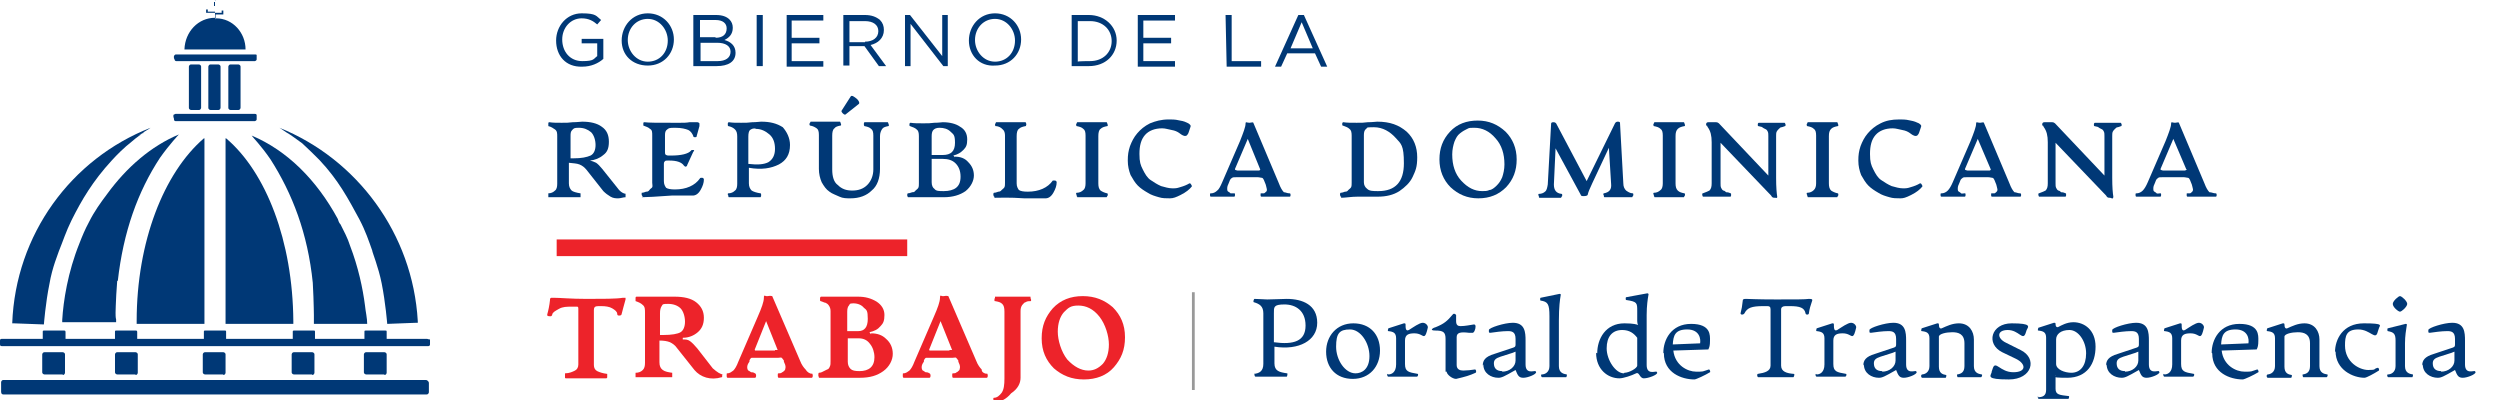 <?xml version="1.0" encoding="UTF-8"?>
<svg xmlns="http://www.w3.org/2000/svg" version="1.1" viewBox="0 0 450 72">
  <defs>
    <style>
      .cls-1 {
        fill: #ed232a;
      }

      .cls-2 {
        fill: #003978;
        stroke: #999;
        stroke-miterlimit: 10;
        stroke-width: .5px;
      }

      .cls-3 {
        fill: #003876;
      }
    </style>
  </defs>
  <!-- Generator: Adobe Illustrator 28.7.1, SVG Export Plug-In . SVG Version: 1.2.0 Build 142)  -->
  <g>
    <g id="Capa_1">
      <g>
        <path class="cls-3" d="M31.6,11h14.3c0,0,.3-.1.3-.3v-.3h0v-.2c0-.1,0-.1,0-.3,0-.1-.3-.1-.3-.1h-14.2c-.3,0-.4.3-.4.4h0c0,.2,0,.4.1.4,0,.3.2.4.3.4Z"/>
        <path class="cls-3" d="M41.5,11.6c-.3,0-.4.3-.4.4v7.4c0,.3.3.4.4.4h1.4c.3,0,.4-.3.4-.4v-7.4c0-.3-.3-.4-.4-.4h-1.4Z"/>
        <path class="cls-3" d="M37.9,11.6c-.3,0-.4.3-.4.4v7.4c0,.3.3.4.4.4h1.4c.3,0,.4-.3.4-.4v-7.4c0-.3-.3-.4-.4-.4h-1.4Z"/>
        <path class="cls-3" d="M34.4,11.6c-.3,0-.4.3-.4.4v7.4c0,.3.3.4.4.4h1.4c.3,0,.4-.3.4-.4v-7.4c0-.3-.3-.4-.4-.4h-1.4Z"/>
        <path class="cls-3" d="M66.1,58.4c0-1.2-.3-2.3-.4-3.4-.4-3.1-1.2-6.9-2.7-10.8-.4-1.3-1.1-2.6-1.7-3.8-.3-.3-.4-.7-.5-1-3.8-7-9.1-12.3-15.5-15h0c0,.1,1.7,1.8,3.4,4.3,3.9,6.1,6.7,13.3,7.6,22.2.2,3.5.2,6.5.2,5.7v1.7h9.6Z"/>
        <path class="cls-3" d="M31.6,21.8h14.3c0,0,.3-.1.3-.3v-.3h0v-.4c0-.1,0-.3-.3-.3h-14.3c-.1,0-.1.1-.3.1-.1.1-.1.3-.1.3h0c0,.2.1.4.1.4,0,.5.2.5.3.5Z"/>
        <path class="cls-3" d="M54.4,25.8c1.1,1,2.2,2.1,3.1,3,3.4,3.6,5.2,7,7.2,10.7,1.1,2.1,1.7,3.9,2.3,5.6,0,.3,1.1,2.9,1.7,5.9.7,3.5,1,7.3,1,7.3l5.2-.2h.3c0,0,0,0,0,0v-.3c-.9-15.8-11-29.2-24.9-34.8,0,0,.5.3,1.2.8.9.5,1.9,1.3,2.9,2Z"/>
        <path class="cls-3" d="M40.6,24.9v33.4c0,0,12.2,0,12.2,0,0,0,0-.3,0-.5-.1-14.4-4.9-26.8-12.1-32.9Z"/>
        <path class="cls-3" d="M38.8,3.5v-.9h1.4v-.2h0v-.5h-.3v.4h-1.2V.2l.2-.6c0-.1,0-.1,0-.1h-.2c0,0,0,0,0,0V0c0,0,0,0,0,0v2.1h-1.3v-.4h-.3v.4h0v.2h1.6v.9c-3,0-5.4,2.5-5.5,5.7h11c0-3-2.3-5.6-5.3-5.6Z"/>
        <path class="cls-3" d="M76.7,68.4H.6c-.3,0-.4.3-.4.4v1.7c0,.4.2.5.4.5h76.2c.3,0,.4-.3.4-.4v-1.7c0-.2-.3-.5-.5-.5Z"/>
        <path class="cls-3" d="M40.2,67.5c.3,0,.4-.3.4-.4v-3.3c0-.3-.3-.4-.4-.4h-3.3c-.3,0-.4.3-.4.4v3.2c0,.3.3.4.4.4h3.3Z"/>
        <path class="cls-3" d="M56.2,67.5c.3,0,.4-.3.4-.4v-3.3c0-.3-.3-.4-.4-.4h-3.3c-.3,0-.4.3-.4.4v3.2c0,.3.3.4.4.4h3.3Z"/>
        <path class="cls-3" d="M69.2,67.5c.3,0,.4-.3.4-.4v-3.3c0-.3-.3-.4-.4-.4h-3.3c-.3,0-.4.3-.4.4v3.2c0,.3.3.4.4.4h3.3Z"/>
        <path class="cls-3" d="M21.2,50.6c1-8.9,3.6-16.1,7.6-22.2,1.7-2.4,3.4-4.2,3.4-4.2h0c-5,2.1-9.4,5.9-12.9,10.7-1.2,1.6-2.3,3.1-3.3,5.1-.7,1.3-1.2,2.5-1.7,3.8-2.1,5.2-2.9,10.4-3.1,13.8v.4h0c0,0,9.7,0,9.7,0v-.5c-.1-.3-.1-.9-.1-1.3,0,.8,0-2,.3-5.7Z"/>
        <path class="cls-3" d="M76.9,61h-7.3v-1.2c0-.3,0-.3-.3-.3h-3.4c-.3,0-.3,0-.3.3v1.2h-8.9v-1.2c0-.3,0-.3-.3-.3h-3.4c-.3,0-.3,0-.3.3v1.2h-12v-1.2c0-.3,0-.3-.3-.3h-3.4c-.3,0-.3,0-.3.3v1.2h-12v-1.2c0-.3-.1-.3-.3-.3h-3.4c-.3,0-.3,0-.3.3v1.2h-8.9v-1.2c0-.3-.1-.3-.3-.3h-3.5c-.3,0-.3,0-.3.3v1.2H.3c-.1,0-.3,0-.3.3v.6h0c0,.2,0,.4.3.4h76.8c0,0,.3,0,.3-.3v-.9c-.3,0-.4-.1-.5-.1Z"/>
        <path class="cls-3" d="M7.9,58.4s.3-3.9,1-7.3c.5-3,1.6-5.5,1.7-5.9.7-1.7,1.3-3.6,2.3-5.6,1.8-3.6,3.8-7,7.2-10.7,1-1.1,2.2-2.3,3.6-3.4.9-.8,1.7-1.3,2.3-1.7-.3.3-.7.4-1.2.7.4-.3.9-.5,1.2-.8.7-.4,1.1-.7,1.1-.7C12.8,28.6,2.8,42.2,2.2,58.2h.3c0,0,5.4.2,5.4.2h0Z"/>
        <path class="cls-3" d="M36.7,24.9h0c-7.2,6.2-12.1,18.6-12.1,32.9v.5h12.2V24.9h-.1Z"/>
        <path class="cls-3" d="M24.4,67.5c.3,0,.4-.3.4-.4v-3.3c0-.3-.3-.4-.4-.4h-3.3c-.3,0-.4.3-.4.4v3.2c0,.3.3.4.4.4h3.3Z"/>
        <path class="cls-3" d="M11.3,67.5c.3,0,.4-.3.4-.4v-3.3c0-.3-.3-.4-.4-.4h-3.3c-.3,0-.4.3-.4.4v3.2c0,.3.3.4.4.4h3.3Z"/>
      </g>
      <g>
        <path class="cls-3" d="M100.1,7.3h0c0-2.6,1.9-4.9,4.6-4.9s2.6.5,3.5,1.2l-.7.8c-.7-.6-1.5-1.1-2.8-1.1-2,0-3.5,1.7-3.5,3.8h0c0,2.2,1.4,3.9,3.6,3.9s2-.4,2.7-.9v-2.3h-2.8v-.8h3.9v3.6c-.9.8-2.2,1.4-3.8,1.4-3,.1-4.7-2-4.7-4.7Z"/>
        <path class="cls-3" d="M111.9,7.3h0c0-2.6,1.9-4.9,4.7-4.9s4.7,2.2,4.7,4.7h0c0,2.6-1.9,4.7-4.7,4.7s-4.7-1.9-4.7-4.5ZM120.2,7.3h0c0-2-1.5-3.9-3.6-3.9s-3.6,1.7-3.6,3.8h0c0,2,1.5,3.9,3.6,3.9s3.6-1.6,3.6-3.8Z"/>
        <path class="cls-3" d="M125,2.7h3.9c1.1,0,1.9.3,2.4.8.4.4.6.9.6,1.5h0c0,1.2-.7,1.8-1.5,2.2,1.1.3,2,1,2,2.3h0c0,1.6-1.3,2.4-3.4,2.4h-4.2V2.7h.2ZM128.8,6.8c1.3,0,2-.6,2-1.7h0c0-.9-.7-1.5-2-1.5h-2.8v3.1h2.8ZM129.2,11c1.4,0,2.3-.6,2.3-1.7h0c0-1-.9-1.6-2.4-1.6h-3v3.3s3.1,0,3.1,0Z"/>
        <path class="cls-3" d="M136.2,2.7h1.1v9.2h-1.1V2.7Z"/>
        <path class="cls-3" d="M141.5,2.7h6.7v1h-5.7v3.1h5v1h-5v3.2h5.7v1h-6.6V2.7h-.1Z"/>
        <path class="cls-3" d="M151.8,2.7h3.9c1.1,0,2,.3,2.7.9.5.5.7,1.1.7,1.8h0c0,1.5-1.1,2.4-2.4,2.7l2.8,3.8h-1.3l-2.6-3.6h-2.7v3.5h-1.1V2.7ZM155.7,7.5c1.4,0,2.4-.7,2.4-1.9h0c0-1.1-.9-1.8-2.4-1.8h-2.8v3.8h2.8Z"/>
        <path class="cls-3" d="M162.8,2.7h1l5.8,7.4V2.7h1v9.2h-.8l-5.9-7.6v7.6h-1V2.7h-.1Z"/>
        <path class="cls-3" d="M174.4,7.3h0c0-2.6,1.9-4.9,4.7-4.9s4.7,2.2,4.7,4.7h0c0,2.6-1.9,4.7-4.7,4.7-2.8.2-4.7-1.9-4.7-4.5ZM182.7,7.3h0c0-2-1.5-3.9-3.6-3.9s-3.6,1.7-3.6,3.8h0c0,2,1.5,3.9,3.6,3.9s3.6-1.6,3.6-3.8Z"/>
        <path class="cls-3" d="M192.9,2.7h3.1c2.8,0,5,2,5,4.6h0c0,2.6-2,4.6-5,4.6h-3.1V2.7ZM196.2,11c2.4,0,3.9-1.6,3.9-3.6h0c0-2-1.5-3.6-3.9-3.6h-2.2v7.3c0-.1,2.2-.1,2.2-.1Z"/>
        <path class="cls-3" d="M204.8,2.7h6.7v1h-5.7v3.1h5v1h-5v3.2h5.7v1h-6.7V2.7h0Z"/>
        <path class="cls-3" d="M220.6,2.7h1.1v8.3h5.3v1h-6.2l-.2-9.3h0Z"/>
        <path class="cls-3" d="M233.7,2.7h1l4.2,9.3h-1.1l-1.1-2.4h-5l-1.1,2.4h-1.1l4.2-9.3ZM236.3,8.7l-2-4.7-2,4.7h4Z"/>
      </g>
      <g>
        <path class="cls-3" d="M112.6,34.9c0,0,0,0,0,.3s0,.3,0,.3c-.4,0-.9.2-1.3.2s-.9,0-1.4-.3-.9-.6-1.3-1l-3-3.8c-.4-.5-.8-.8-1.3-1s-1.1-.2-1.9-.3v3.7c0,.6.2,1,.5,1.3.2.2.9.4,1.6.5,0,0,0,0,0,.2v.3c0,0,0,.2,0,.2h-5.8s0,0,0-.2c0-.2,0-.2,0-.3s0-.2,0-.2c.5,0,.9-.2,1.2-.5.3-.2.4-.7.4-1.2v-8.5c0-.6,0-1-.4-1.3-.3-.2-.7-.5-1.2-.6,0,0,0-.2,0-.4s0-.3.2-.3c.6.1,1.3.1,2.2.1s1.2,0,2-.1c.8,0,1.4-.1,1.7-.1,1.5,0,2.7.3,3.5.9.9.6,1.3,1.5,1.3,2.7s-.3,1.9-1,2.4c-.7.6-1.5.9-2.4,1h0c.4.1.7.2,1.1.4.3.2.7.6,1.1,1.1l2.8,3.5c.5.7,1.1,1,1.6,1h0ZM103.2,28.5c1.5,0,2.4-.2,3.1-.5.6-.3.9-1,.9-1.9s-.3-1.8-.8-2.3c-.6-.5-1.3-.8-2.2-.8s-.9.1-1.2.4c-.3.3-.3.6-.3,1.2v3.9h.5Z"/>
        <path class="cls-3" d="M115.7,35.4c0,0,0,0-.2-.3,0-.2,0-.3,0-.4.4,0,.7-.2.8-.2.2,0,.4,0,.6-.3s.4-.3.5-.5,0-.5,0-.8v-8.5c0-.6,0-1-.4-1.2-.3-.3-.7-.4-1.2-.6,0,0,0-.1,0-.3s0-.3.2-.3c.7.1,2.4.1,5,.1h1.5c.5,0,1.1,0,1.6-.1h1.4c.2,0,.3.1.4.2v.5l-.5,1.8c0,.1,0,.2-.3.2s-.3-.1-.3-.2c-.2-.5-.5-.9-.9-1.1-.5-.2-1.2-.4-2.4-.4s-1.1.1-1.4.3c-.3.2-.4.5-.4,1v3.1c0,.2,0,.4.2.5s.3.1.5.1h.4c1.8,0,3.1-.3,3.6-.9,0-.1.2-.1.4-.1s.2.2,0,.3l-1.1,2.4c0,.2-.2.3-.3.3s-.2-.1-.3-.2c-.4-.6-1.3-.9-2.6-.9h-.3c-.2,0-.4,0-.5.1s-.2.2-.2.5v3.1c0,.6.2.9.4,1.2.3.2.8.3,1.6.3,2,0,3.6-.7,4.5-2,0-.1.2-.1.4-.1s.3.2.3.3c0,.6-.2,1.2-.6,1.9s-.9,1-1.4,1c-1.4,0-2.7,0-3.8,0-2.7.2-4.6.3-5.4.3h0Z"/>
        <path class="cls-3" d="M142.2,26.1c0,1.7-.7,2.8-2,3.5-1.4.7-3.1,1-5.4.6v2.8c0,.6.2,1,.5,1.3.3.2.9.4,1.6.5,0,0,.1,0,.1.2v.3c0,0-.1.2-.1.2h-5.7s-.1,0-.1-.2c0-.2-.1-.2-.1-.3s0-.2.1-.2c.5,0,.9-.2,1.2-.5.3-.2.4-.7.4-1.2v-8.5c0-.6-.1-1-.4-1.3-.3-.3-.7-.5-1.2-.6-.1,0-.1-.2-.1-.4s.1-.3.2-.3c.6.1,1.3.1,2.2.1s1.2,0,2-.1c.8,0,1.3-.1,1.6-.1,1.6,0,2.8.3,3.9,1,.7.8,1.3,1.9,1.3,3.2h0ZM135,23.4c-.2.2-.3.6-.3,1.2v4.9c1.7.2,2.8.1,3.6-.3.8-.5,1.2-1.3,1.2-2.4s-.3-2-1-2.6-1.5-1-2.4-1c-.4-.2-.8,0-1.1.2Z"/>
        <path class="cls-3" d="M153.1,35.7c-.7,0-1.4,0-2-.3s-1.3-.5-1.8-.9c-.6-.4-1-1-1.4-1.7-.3-.7-.5-1.5-.5-2.4v-6.1c0-.6-.1-1-.4-1.2-.3-.2-.6-.4-1.2-.5,0,0-.1-.1-.1-.2s0-.2.1-.3c.1-.1.1-.2.1-.2h5.3s.1.1.1.2.1.2.1.3,0,.2-.1.2c-.5.1-.9.2-1.1.5-.3.2-.4.7-.4,1.3v6.1c0,1.3.3,2.3,1,2.8.7.7,1.5,1,2.6,1s2-.3,2.7-1,1.1-1.7,1.1-2.8v-6.1c0-.6-.1-1-.4-1.2-.3-.3-.7-.4-1.2-.5,0,0-.1-.1-.1-.2v-.3c0-.1.1-.2.1-.2h4.2s.1.1.1.2.1.2.1.3,0,.2-.1.2c-.5.1-.9.2-1.1.5-.2.3-.4.7-.4,1.3v5.9c0,1.7-.5,3.1-1.5,3.9-.9.9-2.2,1.4-3.8,1.4h0ZM153.1,17.4c.1-.2.3-.2.6,0s.6.4.8.7c.2.3.2.5.1.6l-2.4,1.9c-.1.1-.3,0-.5-.2s-.3-.4-.2-.5l1.6-2.5Z"/>
        <path class="cls-3" d="M171.9,28.2c1,0,1.8.3,2.4,1,.7.7,1,1.5,1,2.4s-.5,2-1.5,2.8c-1,.7-2.3,1.1-3.9,1.1s-.8,0-1.5,0c-.8,0-1.4,0-1.9,0-1.3,0-2.3,0-3,0-.1,0-.1,0-.2-.3,0-.2,0-.3.1-.4.4,0,.7-.2.8-.2.2,0,.4,0,.6-.3.2-.2.4-.3.5-.5s.1-.5.1-.8v-8.5c0-.6-.1-1-.4-1.2-.3-.3-.7-.4-1.2-.6-.1,0-.1-.1-.1-.3s.1-.3.2-.3c.6.1,1.4.1,2.3.1s1.2,0,2-.1c.8,0,1.3-.1,1.5-.1,1.3,0,2.4.3,3.1.8.9.5,1.3,1.3,1.3,2.3s-.2,1.4-.7,1.9-1,.8-1.8,1l.3.3h0ZM169.9,34.4c.9,0,1.7-.2,2.2-.6.5-.4.8-1,.8-2s-.3-1.8-.9-2.4c-.6-.6-1.4-.8-2.3-.8h-2v4.2c0,.6.2,1,.5,1.2.3.4.8.4,1.7.4h0ZM168,23.4c-.2.2-.3.6-.3,1.1v3.4h2c1.5,0,2.2-.7,2.2-2.2s-.3-1.5-.8-2-1.2-.7-2-.7c-.6,0-.9.2-1.1.4Z"/>
        <path class="cls-3" d="M179,35.4c-.1,0-.1,0-.2-.3,0-.2,0-.3.1-.4.4,0,.7-.2.8-.2s.4,0,.6-.3c.2-.2.4-.3.5-.5s.1-.5.1-.8v-8.5c0-.4-.1-.8-.3-1s-.4-.4-.6-.5c-.2-.1-.5-.2-.8-.2,0,0-.1-.1-.1-.2q0-.2.1-.3c0-.1.1-.2.1-.2h5.3s.1.1.1.2.1.2,0,.3c0,.1,0,.2-.1.2-.5.1-.9.2-1.2.5-.3.2-.4.7-.4,1.3v8.5c0,.6.2.9.4,1.2.3.2.8.3,1.6.3,2,0,3.6-.7,4.5-2,.1,0,.2,0,.4,0s.3.2.3.3c0,.6-.2,1.2-.6,1.9-.4.7-.9,1-1.4,1-1.4,0-2.7,0-3.8,0-2.7-.2-4.6-.1-5.4-.1h0Z"/>
        <path class="cls-3" d="M193.9,35.4s-.1,0-.1-.2c0-.2-.1-.2-.1-.3s0-.2.1-.2c.5,0,.9-.2,1.2-.5.3-.2.4-.7.4-1.2v-8.6c0-.6-.1-1-.4-1.2-.3-.3-.7-.4-1.2-.5,0,0-.1-.1-.1-.2s0-.2.1-.3c0-.1.1-.2.1-.2h5.3s.1.1.1.2.1.2.1.3,0,.2-.1.2c-.5.1-.9.2-1.2.5-.3.2-.4.7-.4,1.3v8.5c0,.6.1,1,.4,1.3.3.2.7.4,1.2.5,0,0,.1,0,.1.2s0,.2-.1.3c0,0-.1.2-.1.2h-5.3Z"/>
        <path class="cls-3" d="M210.6,35.7c-.7,0-1.4,0-2-.2-.7-.2-1.4-.4-2-.8-.7-.4-1.3-.8-1.8-1.3s-.9-1.2-1.3-1.9c-.3-.8-.5-1.6-.5-2.6s.1-1.7.4-2.6c.3-.8.7-1.6,1.3-2.3.6-.7,1.3-1.3,2.3-1.8,1-.4,2-.7,3.4-.7s1.4.1,2,.2c.7.1,1.1.3,1.5.5.3.2.5.4.4.6l-.3.9c-.1.4-.3.6-.4.7-.2.1-.4.1-.6,0-.3-.1-.5-.3-.8-.5s-.7-.4-1.3-.5-1.1-.3-1.7-.3c-1.3,0-2.4.4-3.1,1.2-.7.8-1,1.9-1,3.4s.2,2,.6,2.8c.4.8.8,1.5,1.4,1.9.6.4,1.2.8,1.9,1.1.7.2,1.4.4,2,.4s.8,0,1.4-.2c.7-.2,1.2-.4,1.7-.7.1,0,.2,0,.3.2s.2.3.1.4c-.4.5-1,1-2,1.5-.8.4-1.3.6-1.9.6h0Z"/>
        <path class="cls-3" d="M232.1,34.8c.1,0,.2,0,.2.3s-.1.3-.2.3h-5c-.1,0-.2,0-.2-.3s0-.3.1-.3c.2,0,.4,0,.5,0s.3-.2.4-.3c.1,0,.2-.3.1-.6-.1-.3-.1-.6-.3-1l-.2-.5c-.1-.2-.2-.4-.4-.4s-.4-.1-.7-.1h-3.9c-.3,0-.6,0-.7.1-.2.1-.3.2-.4.4l-.2.5c-.2.4-.3.7-.3,1s0,.5.2.6.3.2.4.3c.2,0,.4,0,.6,0s.2,0,.2.3-.1.3-.2.3h-4.1c-.1,0-.2,0-.2-.3s0-.3.2-.3c.4,0,.8-.2,1.1-.5.3-.2.6-.8.9-1.5l3.2-7.4c.6-1.5,1-2.6,1-3.1s.2-.2.7-.2c.5-.1.7-.1.7,0l4.6,10.9c.3.8.6,1.3.9,1.6.3,0,.6.2,1,.2h0ZM226.3,30.7h.3q.1,0,.2-.1s.1-.1,0-.2l-2.2-5.4-2.3,5.4c0,.1,0,.2.1.2s.2.1.4.1h3.5Z"/>
        <path class="cls-3" d="M241.4,35.4c-.1,0-.1,0-.2-.3,0-.2,0-.3.1-.4.4,0,.7-.2.8-.2.2,0,.4,0,.6-.3.2-.2.4-.3.5-.5s.1-.5.1-.8v-8.5c0-.6-.1-1-.4-1.2-.3-.3-.7-.4-1.2-.6-.1,0-.1-.1-.1-.3s.1-.3.2-.3c.6.1,1.4.1,2.4.1s1.2,0,2-.1c.9,0,1.4-.1,1.7-.1,2.3,0,3.9.6,5.3,1.8,1.3,1.2,1.9,2.8,1.9,4.6s-.3,2.4-.8,3.5-1.4,1.9-2.4,2.6c-1.1.7-2.4,1-3.9,1s-.8,0-1.6,0c-.8,0-1.4,0-2,0-1.2,0-2.2.2-3,.2h0ZM248.1,34.4c3.1,0,4.6-1.7,4.6-5s-.5-3.5-1.5-4.6-2.3-1.9-3.9-1.9-1.1.1-1.4.3c-.3.2-.4.6-.4,1.1v8.5c0,.5.2.9.6,1.2.4.4,1.1.4,2,.4h0Z"/>
        <path class="cls-3" d="M266.1,35.7c-2,0-3.6-.7-5-2-1.3-1.3-2-3-2-5s.6-3.6,1.9-5,3-2,5-2,3.6.7,5,2c1.3,1.3,2,3,2,5s-.6,3.6-1.9,5c-1.3,1.3-2.9,2-5,2h0ZM266.8,34.4c.5,0,.9,0,1.3-.2.4,0,.9-.4,1.3-.8.4-.4.7-.8,1-1.5.2-.6.4-1.4.4-2.3,0-1.9-.5-3.5-1.6-4.7-1.1-1.3-2.4-1.9-3.8-1.9s-.9.1-1.3.2c-.4.2-.8.4-1.3.8s-.7.8-1,1.5c-.2.6-.4,1.4-.4,2.3,0,1.9.5,3.5,1.6,4.7,1.2,1.3,2.4,1.9,3.8,1.9h0Z"/>
        <path class="cls-3" d="M293.9,34.8s.1,0,.1.2,0,.2-.1.3c0,0-.1.2-.1.2h-5s-.1,0-.1-.2c0-.2-.1-.2-.1-.3s0-.2.1-.2c1-.2,1.4-.7,1.3-1.7l-.4-6.5-3,6.4c-.4.9-.7,1.5-.8,2,0,.2-.3.3-.7.3s-.5,0-.6-.3l-4.5-8.3-.3,6.5c0,1,.4,1.6,1.4,1.7,0,0,.1,0,.1.2s0,.2-.1.3-.1.2-.1.2h-3.9s-.1,0-.1-.2-.1-.2-.1-.3,0-.2.1-.2c.5,0,.9-.2,1.1-.4.3-.2.4-.7.5-1.3l.6-10.9c0-.2.1-.3.4-.3s.4.1.5.2l5.5,10.4,5.1-10.4c.1-.2.3-.3.5-.3.3,0,.4.1.4.2l.6,10.9c0,.6.2,1,.5,1.3.3.2.7.5,1.2.5h0Z"/>
        <path class="cls-3" d="M297.8,35.4s-.1,0-.1-.2c0-.2-.1-.2-.1-.3s0-.2.1-.2c.5,0,.9-.2,1.2-.5.3-.2.4-.7.4-1.2v-8.6c0-.6-.1-1-.4-1.2-.3-.3-.7-.4-1.2-.5,0,0-.1-.1-.1-.2s0-.2.1-.3c0-.1.1-.2.1-.2h5.3s.1.1.1.2.1.2.1.3,0,.2-.1.2c-.5.1-.9.2-1.2.5-.3.3-.4.7-.4,1.3v8.5c0,.6.1,1,.4,1.3s.7.4,1.2.5c0,0,.1,0,.1.2s0,.2-.1.3c0,0-.1.2-.1.2h-5.3Z"/>
        <path class="cls-3" d="M319.5,35.6c-.3,0-.5,0-.7-.4l-9.1-9.5v7.3c0,.3,0,.6.1.8s.2.4.4.5c.2,0,.4.2.5.3.2,0,.4,0,.8.2.1,0,.1,0,.1.3s-.1.3-.2.3h-4.8c-.1,0-.1,0-.2-.3,0-.2,0-.3.1-.3.6-.2,1-.4,1.2-.5.3-.3.4-.7.4-1.3v-7.4c0-1.2-.2-2-.7-2.7,0,0-.1-.1-.1-.2s-.1-.1-.1-.1h-.1v-.2c0-.1,0-.2.1-.3.1-.1.2-.1.3-.1h1.4c.2,0,.4.1.5.2l8.9,9.4v-7.1c0-.3,0-.6-.1-.8-.1-.2-.2-.4-.5-.5-.2-.1-.4-.2-.5-.3-.1-.1-.4-.1-.7-.2-.1,0-.1-.1-.1-.3s.1-.3.2-.3h4.6c.1,0,.1.1.2.3,0,.2,0,.3-.1.3-.3.1-.5.2-.6.2-.2,0-.3.1-.5.3-.2.2-.3.3-.4.5s-.1.5-.1.8v7.5c0,1.7.1,2.8.2,3.4,0,0,0,.2-.1.3.1-.1,0-.1-.3-.1h0Z"/>
        <path class="cls-3" d="M325.4,35.4s-.1,0-.1-.2c0-.2-.1-.2-.1-.3s0-.2.1-.2c.5,0,.9-.2,1.2-.5.3-.3.4-.7.4-1.2v-8.6c0-.6-.1-1-.4-1.2-.3-.3-.7-.4-1.2-.5,0,0-.1-.1-.1-.2s0-.2.1-.3c0-.1.1-.2.1-.2h5.3s.1.1.1.2.1.2.1.3,0,.2-.1.2c-.5.1-.9.2-1.2.5-.3.3-.4.7-.4,1.3v8.5c0,.6.1,1,.4,1.3.3.2.7.4,1.2.5,0,0,.1,0,.1.2s0,.2-.1.3c0,0-.1.2-.1.2h-5.3Z"/>
        <path class="cls-3" d="M342.1,35.7c-.7,0-1.4,0-2-.2-.7-.2-1.4-.4-2-.8-.7-.4-1.3-.8-1.8-1.3s-.9-1.2-1.3-1.9c-.3-.8-.5-1.6-.5-2.6s.1-1.7.4-2.6c.3-.8.7-1.6,1.3-2.3.6-.7,1.3-1.3,2.3-1.8s2-.7,3.4-.7,1.4.1,2,.2,1.1.3,1.5.5c.3.2.5.4.4.6l-.3.9c-.1.4-.3.6-.4.7-.2.1-.4.1-.6,0-.3-.1-.5-.3-.8-.5s-.7-.4-1.3-.5c-.6-.1-1.1-.3-1.7-.3-1.3,0-2.4.4-3.1,1.2-.7.8-1,1.9-1,3.4s.2,2,.6,2.8.8,1.5,1.4,1.9,1.2.8,1.9,1.1c.7.2,1.4.4,2,.4s.8,0,1.4-.2c.7-.2,1.2-.4,1.7-.7.1,0,.2,0,.3.2.1.2.2.3.1.4-.4.5-1,1-2,1.5s-1.4.6-1.9.6h0Z"/>
        <path class="cls-3" d="M363.6,34.8c.1,0,.2,0,.2.3s-.1.3-.2.3h-5c-.1,0-.2,0-.2-.3s0-.3.1-.3c.2,0,.4,0,.5,0s.3-.2.4-.3.2-.3.1-.6-.1-.6-.3-1l-.2-.5c-.1-.2-.2-.4-.4-.4s-.4-.1-.7-.1h-3.9c-.3,0-.6,0-.7.1s-.3.2-.4.4l-.2.5c-.2.4-.3.7-.3,1s0,.5.2.6.3.2.4.3.4,0,.6,0,.2,0,.2.3-.1.3-.2.3h-4.1c-.1,0-.2,0-.2-.3s0-.3.2-.3c.4,0,.8-.2,1.1-.5.3-.3.6-.8.9-1.5l3.2-7.4c.6-1.5,1-2.6,1-3.1s.2-.2.7-.2c.5-.1.7-.1.7,0l4.6,10.9c.3.8.6,1.3.9,1.6.3,0,.6.2,1,.2h0ZM357.8,30.7h.3q.1,0,.2-.1t0-.2l-2.3-5.4-2.3,5.4c0,.1,0,.2.1.2s.2.1.4.1h3.6Z"/>
        <path class="cls-3" d="M379.8,35.6c-.3,0-.5,0-.7-.4l-9.1-9.5v7.3c0,.3,0,.6.1.8s.2.4.4.5c.2,0,.4.2.5.3.2,0,.4,0,.8.2.1,0,.1,0,.1.3s-.1.3-.2.3h-4.6c-.1,0-.1,0-.2-.3,0-.2,0-.3.1-.3.6-.2,1-.4,1.2-.5.3-.3.4-.7.4-1.3v-7.4c0-1.2-.2-2-.7-2.7,0,0-.1-.1-.1-.2s-.1-.1-.1-.1h-.1v-.2c0-.1,0-.2.1-.3.1-.1.2-.1.3-.1h1.4c.2,0,.4.1.5.2l8.9,9.4v-7.1c0-.3,0-.6-.1-.8-.1-.2-.2-.4-.5-.5-.2-.1-.4-.2-.5-.3-.1-.1-.4-.1-.7-.2-.1,0-.1-.1-.1-.3s.1-.3.2-.3h4.6c.1,0,.1.1.2.3,0,.2,0,.3-.1.3-.3.1-.5.2-.6.2-.2,0-.3.1-.5.3-.2.2-.3.3-.4.5s-.1.5-.1.8v7.5c0,1.7.1,2.8.2,3.4,0,0,0,.2-.1.3s-.3-.1-.5-.1h0Z"/>
        <path class="cls-3" d="M398.8,34.8c.1,0,.2,0,.2.3s-.1.3-.2.3h-5c-.1,0-.2,0-.2-.3s0-.3.1-.3c.2,0,.4,0,.5,0s.3-.2.4-.3.2-.3.1-.6-.1-.6-.3-1l-.2-.5c-.1-.2-.2-.4-.4-.4s-.4-.1-.7-.1h-3.9c-.3,0-.6,0-.7.1s-.3.2-.4.4l-.2.5c-.2.4-.3.7-.3,1s0,.5.2.6.3.2.4.3.4,0,.6,0,.2,0,.2.3-.1.3-.2.3h-4.2c-.1,0-.2,0-.2-.3s0-.3.2-.3c.4,0,.8-.2,1.1-.5.3-.3.6-.8.9-1.5l3.2-7.4c.6-1.5,1-2.6,1-3.1s.2-.2.7-.2c.5-.1.7-.1.7,0l4.6,10.9c.3.8.6,1.3.9,1.6.4,0,.7.2,1.1.2h0ZM393,30.7h.3q0,0,.2-.1c.2-.1.1-.1,0-.2l-2.3-5.4-2.3,5.4c0,.1,0,.2.1.2s.2.1.4.1h3.6Z"/>
      </g>
      <rect class="cls-1" x="100.2" y="43.1" width="63.1" height="3"/>
      <g>
        <path class="cls-1" d="M101.7,68c0,0,0,0,0-.2s0-.3,0-.4,0-.2,0-.2c.8,0,1.4-.3,1.8-.5s.6-.6.6-1.1v-9.9c0-.3,0-.5-.2-.5,0,0-.3,0-.5,0h-.5c-.9,0-1.6,0-2.3.4s-1.1.6-1.2,1c0,.3-.3.4-.6.3-.2,0-.3,0-.3-.3.2-.7.4-1.6.5-2.6,0-.2,0-.3.2-.4h.5c1.1,0,3.1.2,5.9.2s5.4,0,6.5-.2h.3c.1,0,.2,0,.2,0,0,0,0,.2,0,.3-.3,1-.5,1.9-.7,2.6,0,.2-.2.3-.4.3s-.4,0-.4-.3c0-.4-.4-.7-.9-1s-1.2-.4-2-.4h-.5c-.6,0-.8.2-.8.7v9.9c0,.5.2.9.6,1.1s1,.4,1.8.5c0,0,0,0,0,.2q0,.2,0,.4c0,0,0,.2-.2.2h-7.3Z"/>
        <path class="cls-1" d="M129.9,67.3c.1,0,.1,0,.1.3s0,.3-.1.3c-2,.6-3.8,0-4.9-1.3l-3.1-3.9c-.4-.6-.9-.9-1.3-1.1-.5-.2-1.1-.3-1.9-.3v3.9c0,.7.2,1.1.6,1.4s1,.4,1.7.5c0,0,0,0,0,.2s0,.3,0,.4c0,0,0,.2,0,.2h-6.6c0,0,0,0,0-.2s0-.3,0-.4,0-.2,0-.2c.6,0,1-.2,1.3-.5s.4-.7.4-1.3v-9c0-.6,0-1.1-.4-1.4-.3-.3-.7-.5-1.3-.7,0,0,0-.2,0-.4,0-.3,0-.4.2-.4.6,0,1.5,0,2.4,0s1.5,0,2.4,0c1,0,1.7,0,2,0,1.7,0,3,.3,3.9,1s1.4,1.6,1.4,2.8-.4,2-1.1,2.6-1.6,1-2.7,1v.3c.5,0,.9,0,1.3.3s.8.7,1.3,1.3l2.8,3.6c.8.7,1.4,1.1,1.9,1.1h0ZM119.4,60.3c1.5,0,2.6-.2,3.1-.5s.8-1,.8-1.9-.3-1.9-.8-2.4-1.3-.8-2.2-.8-1,0-1.2.4c-.2.3-.3.7-.3,1.3v3.9h.6Z"/>
        <path class="cls-1" d="M146.1,67.2c.1,0,.2.2.2.4,0,.3-.1.4-.2.4h-5.9c-.1,0-.2,0-.2-.4s0-.4.2-.4.4,0,.6-.2c.1,0,.3-.2.4-.3.1,0,.2-.4.2-.6,0-.3-.1-.6-.3-1v-.2c-.2-.3-.3-.4-.4-.5s-.3,0-.6,0h-4.1c-.3,0-.6,0-.7,0-.1,0-.3.2-.4.5v.2c-.3.4-.4.7-.4,1s.1.5.2.6c.1,0,.3.2.5.3.2,0,.4,0,.7.2.1,0,.2.2.2.4,0,.3-.1.4-.2.4h-4.9c-.1,0-.2,0-.2-.4s0-.4.1-.4c.5,0,.8-.3,1.1-.5.3-.3.6-.8.9-1.6l3.5-8.1c.7-1.6,1.1-2.7,1.1-3.4s.2-.2.7-.3.7,0,.8,0l5,11.6c.3.8.7,1.3,1,1.6.3.5.7.7,1.1.8h0ZM139.5,63h.2c.1,0,.1,0,.2,0s.1,0,0-.2l-2-5-2,5c-.1,0,0,.2,0,.3.1,0,.2,0,.4,0h3.4c-.2,0-.2,0-.2,0Z"/>
        <path class="cls-1" d="M156.8,60c1.1,0,2,.3,2.7,1,.8.7,1.2,1.6,1.2,2.7s-.6,2.3-1.7,3.1c-1.1.8-2.4,1.2-4.2,1.2s-.8,0-1.6,0c-.8,0-1.5,0-2.2,0-1.6,0-2.8,0-3.5,0-.1,0-.1,0-.2-.4,0-.3,0-.4.1-.5.4,0,.7-.2.9-.3l.6-.3c.2,0,.4-.3.5-.6.1-.2.1-.5.1-.9v-9c0-.4-.1-.7-.3-1s-.4-.4-.6-.5c-.2,0-.5-.2-.9-.3-.1,0-.1-.2-.1-.4,0-.3.1-.4.2-.4.7,0,1.5,0,2.6,0s1.6,0,2.4,0c.9,0,1.4,0,1.6,0,1.4,0,2.4.3,3.4.9.9.6,1.4,1.4,1.4,2.4s-.2,1.5-.7,2c-.5.6-1.1.9-2,1.1l.3.4h0ZM152.8,55c-.2.2-.3.6-.3,1.1v3.5h2c1.1,0,1.7-.7,1.7-2.2s-.2-1.6-.7-2c-.4-.5-1.1-.8-1.9-.8s-.6.2-.8.4ZM157.4,64.3c0-.9-.3-1.8-.8-2.4-.5-.7-1.2-1-2-1h-2v4.2c0,.6.2,1,.5,1.3s.8.4,1.6.4c1.7,0,2.7-.8,2.7-2.5Z"/>
        <path class="cls-1" d="M177.6,67.2c.1,0,.2.2.2.4,0,.3-.1.4-.2.4h-6c-.1,0-.2,0-.2-.4s0-.4.2-.4.4,0,.6-.2c.1,0,.3-.2.4-.3.1,0,.2-.4.2-.6,0-.3-.1-.6-.3-1v-.2c-.2-.3-.3-.4-.4-.5s-.3,0-.6,0h-4.1c-.3,0-.6,0-.7,0-.1,0-.3.2-.4.5v.2c-.3.4-.4.7-.4,1s.1.5.2.6c.1,0,.3.2.5.3.2,0,.4,0,.7.2.1,0,.2.2.2.4,0,.3-.1.4-.2.4h-4.6c-.1,0-.2,0-.2-.4s0-.4.1-.4c.5,0,.8-.3,1.1-.5.3-.3.6-.8.9-1.6l3.5-8.1c.7-1.6,1.1-2.7,1.1-3.4s.2-.2.7-.3.7,0,.8,0l5,11.6c.3.8.7,1.3,1,1.6,0,.5.4.7.9.8h0ZM170.9,63h.2c.1,0,.1,0,.2,0s.1,0,0-.2l-2-5-2,5c-.1,0,0,.2,0,.3.1,0,.2,0,.4,0h3.4c0,0-.2,0-.2,0Z"/>
        <path class="cls-1" d="M179.2,72.4c-.1,0-.2,0-.3-.2-.1-.2-.1-.3-.1-.4s0-.2.1-.2c.6,0,1-.4,1.4-.9.4-.6.5-1.4.5-2.6v-12c0-.7-.1-1.1-.4-1.4-.3-.3-.7-.4-1.3-.5-.1,0-.1,0-.1-.2s0-.2.1-.4v-.2h6.3c.1,0,.1,0,.1.2s.1.2.1.4,0,.2-.1.2c-.3,0-.6,0-.9.2-.2,0-.4.3-.6.5-.2.3-.3.6-.3,1.1v12c0,1-.5,2-1.7,2.8-.9,1.1-1.9,1.5-2.8,1.6h0Z"/>
        <path class="cls-1" d="M195.1,68.3c-2.2,0-3.9-.7-5.4-2-1.4-1.4-2.2-3.1-2.2-5.4s.7-3.9,2-5.4c1.4-1.5,3.2-2.2,5.4-2.2s3.9.7,5.4,2c1.4,1.4,2.2,3.1,2.2,5.4s-.7,3.9-2,5.4c-1.3,1.5-3.2,2.2-5.4,2.2h0ZM195.9,66.7c1,0,1.8-.4,2.6-1.2.7-.8,1.1-2,1.1-3.5s-.6-3.6-1.7-5c-1.1-1.4-2.4-2-3.8-2s-1.8.4-2.6,1.2c-.7.8-1.1,2-1.1,3.5s.6,3.6,1.7,5c1.2,1.3,2.5,2,3.8,2h0Z"/>
      </g>
      <g>
        <path class="cls-3" d="M225.7,67.3c1-.1,1.7-.5,1.7-1.8v-9.1c0-1.3-.7-1.7-1.7-2-.2,0,0-.6.1-.6.8,0,1.7.1,2.3.1,1.3,0,2.5-.1,3.5-.1,2.9,0,5.5,1.1,5.5,4.3s-3.3,5-7.7,4.3v3c0,1.4.9,1.6,2.3,1.8.1,0,0,.6-.1.6h-5.6c-.2,0-.3-.6-.1-.6ZM235,58.6c0-2.7-1.8-3.8-3.8-3.8s-1.9.5-1.9,1.6v5.2c3.6.5,5.7-.2,5.7-3Z"/>
        <path class="cls-3" d="M238.7,63.3c0-2.8,1.9-5.1,4.9-5.1s4.8,2,4.8,4.9-1.9,5.1-4.9,5.1-4.8-2-4.8-4.9ZM244,67.2c1.1,0,2.5-.7,2.5-3.1s-1.6-4.8-3.5-4.8-2.5.7-2.5,3.1,1.6,4.8,3.5,4.8Z"/>
        <path class="cls-3" d="M249.9,67.4c.6,0,1.4-.4,1.4-1.8v-4.7c0-1-.5-1.2-1.4-1.3-.2,0,0-.4,0-.5l2.8-.9c.2,0,.3,0,.3.2,0,.6,0,1.3.6,1,.8-.5,1.9-1.3,2.5-1.3s1,.6.9.9c-.2.9-.4,1.5-.7,1.5s-.7-.5-1.7-.5-1.7.2-1.7,1.3v4.2c0,1.4.6,1.5,2.3,1.8.1,0,.1.5-.2.5h-5.1c-.2,0-.3-.5-.1-.5Z"/>
        <path class="cls-3" d="M260.2,66.9v-5.9c0-1.2-.4-1.5-1.8-1.5s-.2-.6,0-.6c1.5-.6,2.1-1.1,3.1-2.3.2-.3.7,0,.6.3,0,.3,0,.6,0,.9,0,.7.3.9.8.9.8,0,1.7-.2,2.4-.3.2,0,.3.1.3.4,0,.5-.3,1.2-.6,1.1h-.6c-1.6-.2-2.2,0-2.2.8v5c0,.8.6,1,1.2,1s1.5-.1,2.1-.2c.2,0,.3.5.1.6-1.1.5-1.8.7-3.5,1.1-.7,0-1.7-.8-1.7-1.3Z"/>
        <path class="cls-3" d="M266.9,65.8c0-.9.4-1.6,2.1-2.1l3-1c.6-.2.8-.2.8-.7v-1c0-1.3-.7-1.4-1.4-1.4-1,0-2.4.2-3.1.3-.2,0-.3,0-.3-.2v-.3c0-.4,2.8-1.3,4.3-1.3,2.2,0,2.3,1.7,2.3,3.2v4.3c0,1.8,1.5,1.1,1.8,1.2,0,0,.1.2.1.2,0,.4-1.5,1-2.3,1s-1-.4-1.4-1.4c-2.1,1.2-2.5,1.4-3.1,1.4-1.3,0-2.7-.8-2.7-2.4ZM270.4,66.9c1.3,0,2.4-.9,2.4-2v-1.6c-.1,0-.2.1-.5.2l-2.2.7c-.9.3-1.2.6-1.2,1.2,0,.9.5,1.4,1.5,1.4Z"/>
        <path class="cls-3" d="M277.5,67.4c.6,0,1.4-.4,1.4-1.5v-9c0-2.2-.3-2.6-1.6-2.8-.1,0-.1-.5,0-.5l3.4-.7c.2,0,.3,0,.2.4-.1.6-.3,1.9-.3,4.4v8.2c0,1.2.8,1.4,1.4,1.5.1,0,0,.5-.1.5h-4.3c-.2,0-.3-.5-.1-.5Z"/>
        <path class="cls-3" d="M287.5,63.6c0-2.6,1.5-5.4,4.9-5.4s2.3.9,2.3-.4v-1.8c0-1.5,0-1.7-2-2-.1,0-.1-.5,0-.5l3.8-.7c.2,0,.3.1.2.4-.1.6-.3,1.8-.3,3.5v9c0,1.8,1.5,1.1,1.8,1.2,0,0,.1.2.1.2,0,.4-1.6,1-2.4,1s-.8-1.2-1.4-.9c-.8.4-2.3.9-3,.9-2.1,0-4.2-1.6-4.2-4.6ZM292.4,67.1c.8,0,2.3-.8,2.3-1.3v-5c-.6-.8-1.4-1.4-2.7-1.4-1.8,0-2.8,1.2-2.8,3.3s1.6,4.5,3.1,4.5Z"/>
        <path class="cls-3" d="M299.4,63.5c0-2.3,1.4-5.2,5-5.2s3.4,2.1,3.4,3-.1,1.2-.3,1.6l-6.3.2c.3,2.7,2.6,3.8,4.1,3.8s1,0,2.3-.4c.2,0,.3.5.2.5-.8.5-2.5,1.3-2.8,1.3-2.3,0-5.5-1.2-5.5-4.7ZM306,61.9c.2-.9-.1-2.6-2.3-2.6s-2.5,1.1-2.6,2.7l4.9-.2Z"/>
        <path class="cls-3" d="M316.4,67.3c1.3-.2,2.3-.5,2.3-1.5v-10.1c0-.5-.2-.6-.6-.6h-.7c-2.1,0-2.9.3-3.4,1.3-.2.3-.7.3-.7,0,.2-.8.3-1.3.4-2.3,0-.3.3-.3.6-.3.7,0,1.7.1,5.4.1s5.2,0,5.9-.1c.3,0,.7,0,.6.3-.3.9-.5,1.5-.6,2.3,0,.3-.6.3-.6,0-.2-1-1-1.3-2.8-1.3h-.8c-.5,0-.8.2-.8.6v10.1c0,1.1,1,1.4,2.3,1.5.2,0,0,.6-.1.6h-6.3c-.2,0-.3-.5-.1-.6Z"/>
        <path class="cls-3" d="M327,67.4c.6,0,1.4-.4,1.4-1.8v-4.7c0-1-.5-1.2-1.4-1.3-.2,0,0-.4,0-.5l2.8-.9c.2,0,.3,0,.3.2,0,.6,0,1.3.6,1,.8-.5,1.9-1.3,2.5-1.3s1,.6.9.9c-.2.9-.4,1.5-.7,1.5s-.7-.5-1.7-.5-1.7.2-1.7,1.3v4.2c0,1.4.6,1.5,2.3,1.8.1,0,.1.5-.2.5h-5.1c-.2,0-.3-.5-.1-.5Z"/>
        <path class="cls-3" d="M335.4,65.8c0-.9.4-1.6,2.1-2.1l3-1c.6-.2.8-.2.8-.7v-1c0-1.3-.7-1.4-1.4-1.4-1,0-2.4.2-3.1.3-.2,0-.3,0-.3-.2v-.3c0-.4,2.8-1.3,4.3-1.3,2.2,0,2.3,1.7,2.3,3.2v4.3c0,1.8,1.5,1.1,1.8,1.2,0,0,.1.2.1.2,0,.4-1.5,1-2.3,1s-1-.4-1.4-1.4c-2.1,1.2-2.5,1.4-3.1,1.4-1.3,0-2.7-.8-2.7-2.4ZM338.8,66.9c1.3,0,2.4-.9,2.4-2v-1.6c-.1,0-.2.1-.5.2l-2.2.7c-.9.3-1.2.6-1.2,1.2,0,.9.5,1.4,1.5,1.4Z"/>
        <path class="cls-3" d="M345.9,67.4c.6,0,1.4-.4,1.4-1.5v-5c0-1-.5-1.2-1.4-1.3-.2,0,0-.4,0-.5l2.8-.9c.2,0,.3,0,.3.2,0,.6.2.8.5.7.9-.4,1.9-.9,3.1-.9,1.9,0,2.7,1.5,2.7,2.9v4.8c0,1.2.8,1.4,1.4,1.5.2,0,0,.5-.1.5h-4.2c-.1,0-.2-.5-.1-.5.7-.1,1.3-.4,1.3-1.5v-4.1c0-1.7-1.1-2-2.2-2s-2.4.3-2.4.8v5.4c0,1.2.7,1.4,1.3,1.5.1,0,0,.5-.1.5h-4.2c-.2,0-.3-.5-.1-.5Z"/>
        <path class="cls-3" d="M358.5,66.9l.2-.6c.5-1.5,1.3.7,3.7.7s2.3-1.5.5-2.4l-2.5-1.2c-3-1.5-2-5.2,1.7-5.2s3,.6,2.7,1.2l-.2.6c-.5,1.4-1.2-.6-3.2-.6s-2,1.5-.3,2.3l2.6,1.3c3.1,1.5,2.1,5.3-2.1,5.3s-3.3-.6-3.1-1.3Z"/>
        <path class="cls-3" d="M366.8,71.5c.8,0,1.5-.2,1.5-1.3v-9.4c0-1-.5-1.2-1.4-1.3-.2,0,0-.4,0-.5l2.8-.9c.2,0,.3,0,.3.2,0,.6.3.7.6.5.4-.2,1.4-.8,2.6-.8,2,0,4,1.4,4,4.4s-1.5,5.6-5.1,5.6-1.7-.3-2.1-.4v2.4c0,1.1.8,1.1,2.4,1.3.1,0,0,.5-.1.5h-5.3c-.2,0-.3-.5-.1-.5ZM372.8,67.1c1.7,0,2.7-1.3,2.7-3.5s-1.4-4.2-3-4.2-2.4.8-2.4,1.7v4.4c0,1,1.5,1.6,2.8,1.6Z"/>
        <path class="cls-3" d="M379.1,65.8c0-.9.4-1.6,2.1-2.1l3-1c.6-.2.8-.2.8-.7v-1c0-1.3-.7-1.4-1.4-1.4-1,0-2.4.2-3.1.3-.2,0-.3,0-.3-.2v-.3c0-.4,2.8-1.3,4.3-1.3,2.2,0,2.3,1.7,2.3,3.2v4.3c0,1.8,1.5,1.1,1.8,1.2,0,0,.1.2.1.2,0,.4-1.5,1-2.3,1s-1-.4-1.4-1.4c-2.1,1.2-2.5,1.4-3.1,1.4-1.3,0-2.7-.8-2.7-2.4ZM382.5,66.9c1.3,0,2.4-.9,2.4-2v-1.6c-.1,0-.2.1-.5.2l-2.2.7c-.9.3-1.2.6-1.2,1.2,0,.9.5,1.4,1.5,1.4Z"/>
        <path class="cls-3" d="M389.6,67.4c.6,0,1.4-.4,1.4-1.8v-4.7c0-1-.5-1.2-1.4-1.3-.2,0,0-.4,0-.5l2.8-.9c.2,0,.3,0,.3.2,0,.6,0,1.3.6,1,.8-.5,1.9-1.3,2.5-1.3s1,.6.9.9c-.2.9-.4,1.5-.7,1.5s-.7-.5-1.7-.5-1.7.2-1.7,1.3v4.2c0,1.4.6,1.5,2.3,1.8.1,0,.1.5-.2.5h-5.1c-.2,0-.3-.5-.1-.5Z"/>
        <path class="cls-3" d="M398.1,63.5c0-2.3,1.4-5.2,5-5.2s3.4,2.1,3.4,3-.1,1.2-.3,1.6l-6.3.2c.3,2.7,2.6,3.8,4.1,3.8s1,0,2.3-.4c.2,0,.3.5.2.5-.8.5-2.5,1.3-2.8,1.3-2.3,0-5.5-1.2-5.5-4.7ZM404.7,61.9c.2-.9-.1-2.6-2.3-2.6s-2.5,1.1-2.6,2.7l4.9-.2Z"/>
        <path class="cls-3" d="M408.1,67.4c.6,0,1.4-.4,1.4-1.5v-5c0-1-.5-1.2-1.4-1.3-.2,0,0-.4,0-.5l2.8-.9c.2,0,.3,0,.3.2,0,.6.2.8.5.7.9-.4,1.9-.9,3.1-.9,1.9,0,2.7,1.5,2.7,2.9v4.8c0,1.2.8,1.4,1.4,1.5.2,0,0,.5-.1.5h-4.2c-.1,0-.2-.5-.1-.5.7-.1,1.3-.4,1.3-1.5v-4.1c0-1.7-1.1-2-2.2-2s-2.4.3-2.4.8v5.4c0,1.2.7,1.4,1.3,1.5.1,0,0,.5-.1.5h-4.2c-.2,0-.3-.5-.1-.5Z"/>
        <path class="cls-3" d="M420.3,63.4c0-2.3,1.4-5.2,5.2-5.2s2.8.4,2.7.9l-.2.6c-.4,1.7-1.3-.4-3.5-.4s-2.4,1.2-2.4,2.9c0,3,2.6,4.4,4.2,4.4s.8-.2,1.7-.4c.2,0,.3.4.2.5-.8.5-2.2,1.3-2.6,1.3-2,0-5.2-1.4-5.2-4.8Z"/>
        <path class="cls-3" d="M431.2,65.9v-4.6c0-1.2-.3-1.5-1.4-1.7-.1,0-.1-.5,0-.5l3.2-.8c.2,0,.3,0,.2.4-.1.6-.3,1.8-.3,3.1v4.1c0,1.2.8,1.4,1.4,1.5.1,0,0,.5-.1.5h-4.3c-.2,0-.3-.5-.1-.5.6,0,1.4-.4,1.4-1.5ZM430.7,54.7c0-.5,1-1.4,1.3-1.4s1.3.9,1.3,1.4-1,1.4-1.3,1.4-1.3-.8-1.3-1.4Z"/>
        <path class="cls-3" d="M436,65.8c0-.9.4-1.6,2.1-2.1l3-1c.6-.2.8-.2.8-.7v-1c0-1.3-.7-1.4-1.4-1.4-1,0-2.4.2-3.1.3-.2,0-.3,0-.3-.2v-.3c0-.4,2.8-1.3,4.3-1.3,2.2,0,2.3,1.7,2.3,3.2v4.3c0,1.8,1.5,1.1,1.8,1.2,0,0,.1.2.1.2,0,.4-1.5,1-2.3,1s-1-.4-1.4-1.4c-2.1,1.2-2.5,1.4-3.1,1.4-1.3,0-2.7-.8-2.7-2.4ZM439.4,66.9c1.3,0,2.4-.9,2.4-2v-1.6c-.1,0-.2.1-.5.2l-2.2.7c-.9.3-1.2.6-1.2,1.2,0,.9.5,1.4,1.5,1.4Z"/>
      </g>
      <line class="cls-2" x1="214.8" y1="52.6" x2="214.8" y2="70.2"/>
    </g>
  </g>
</svg>